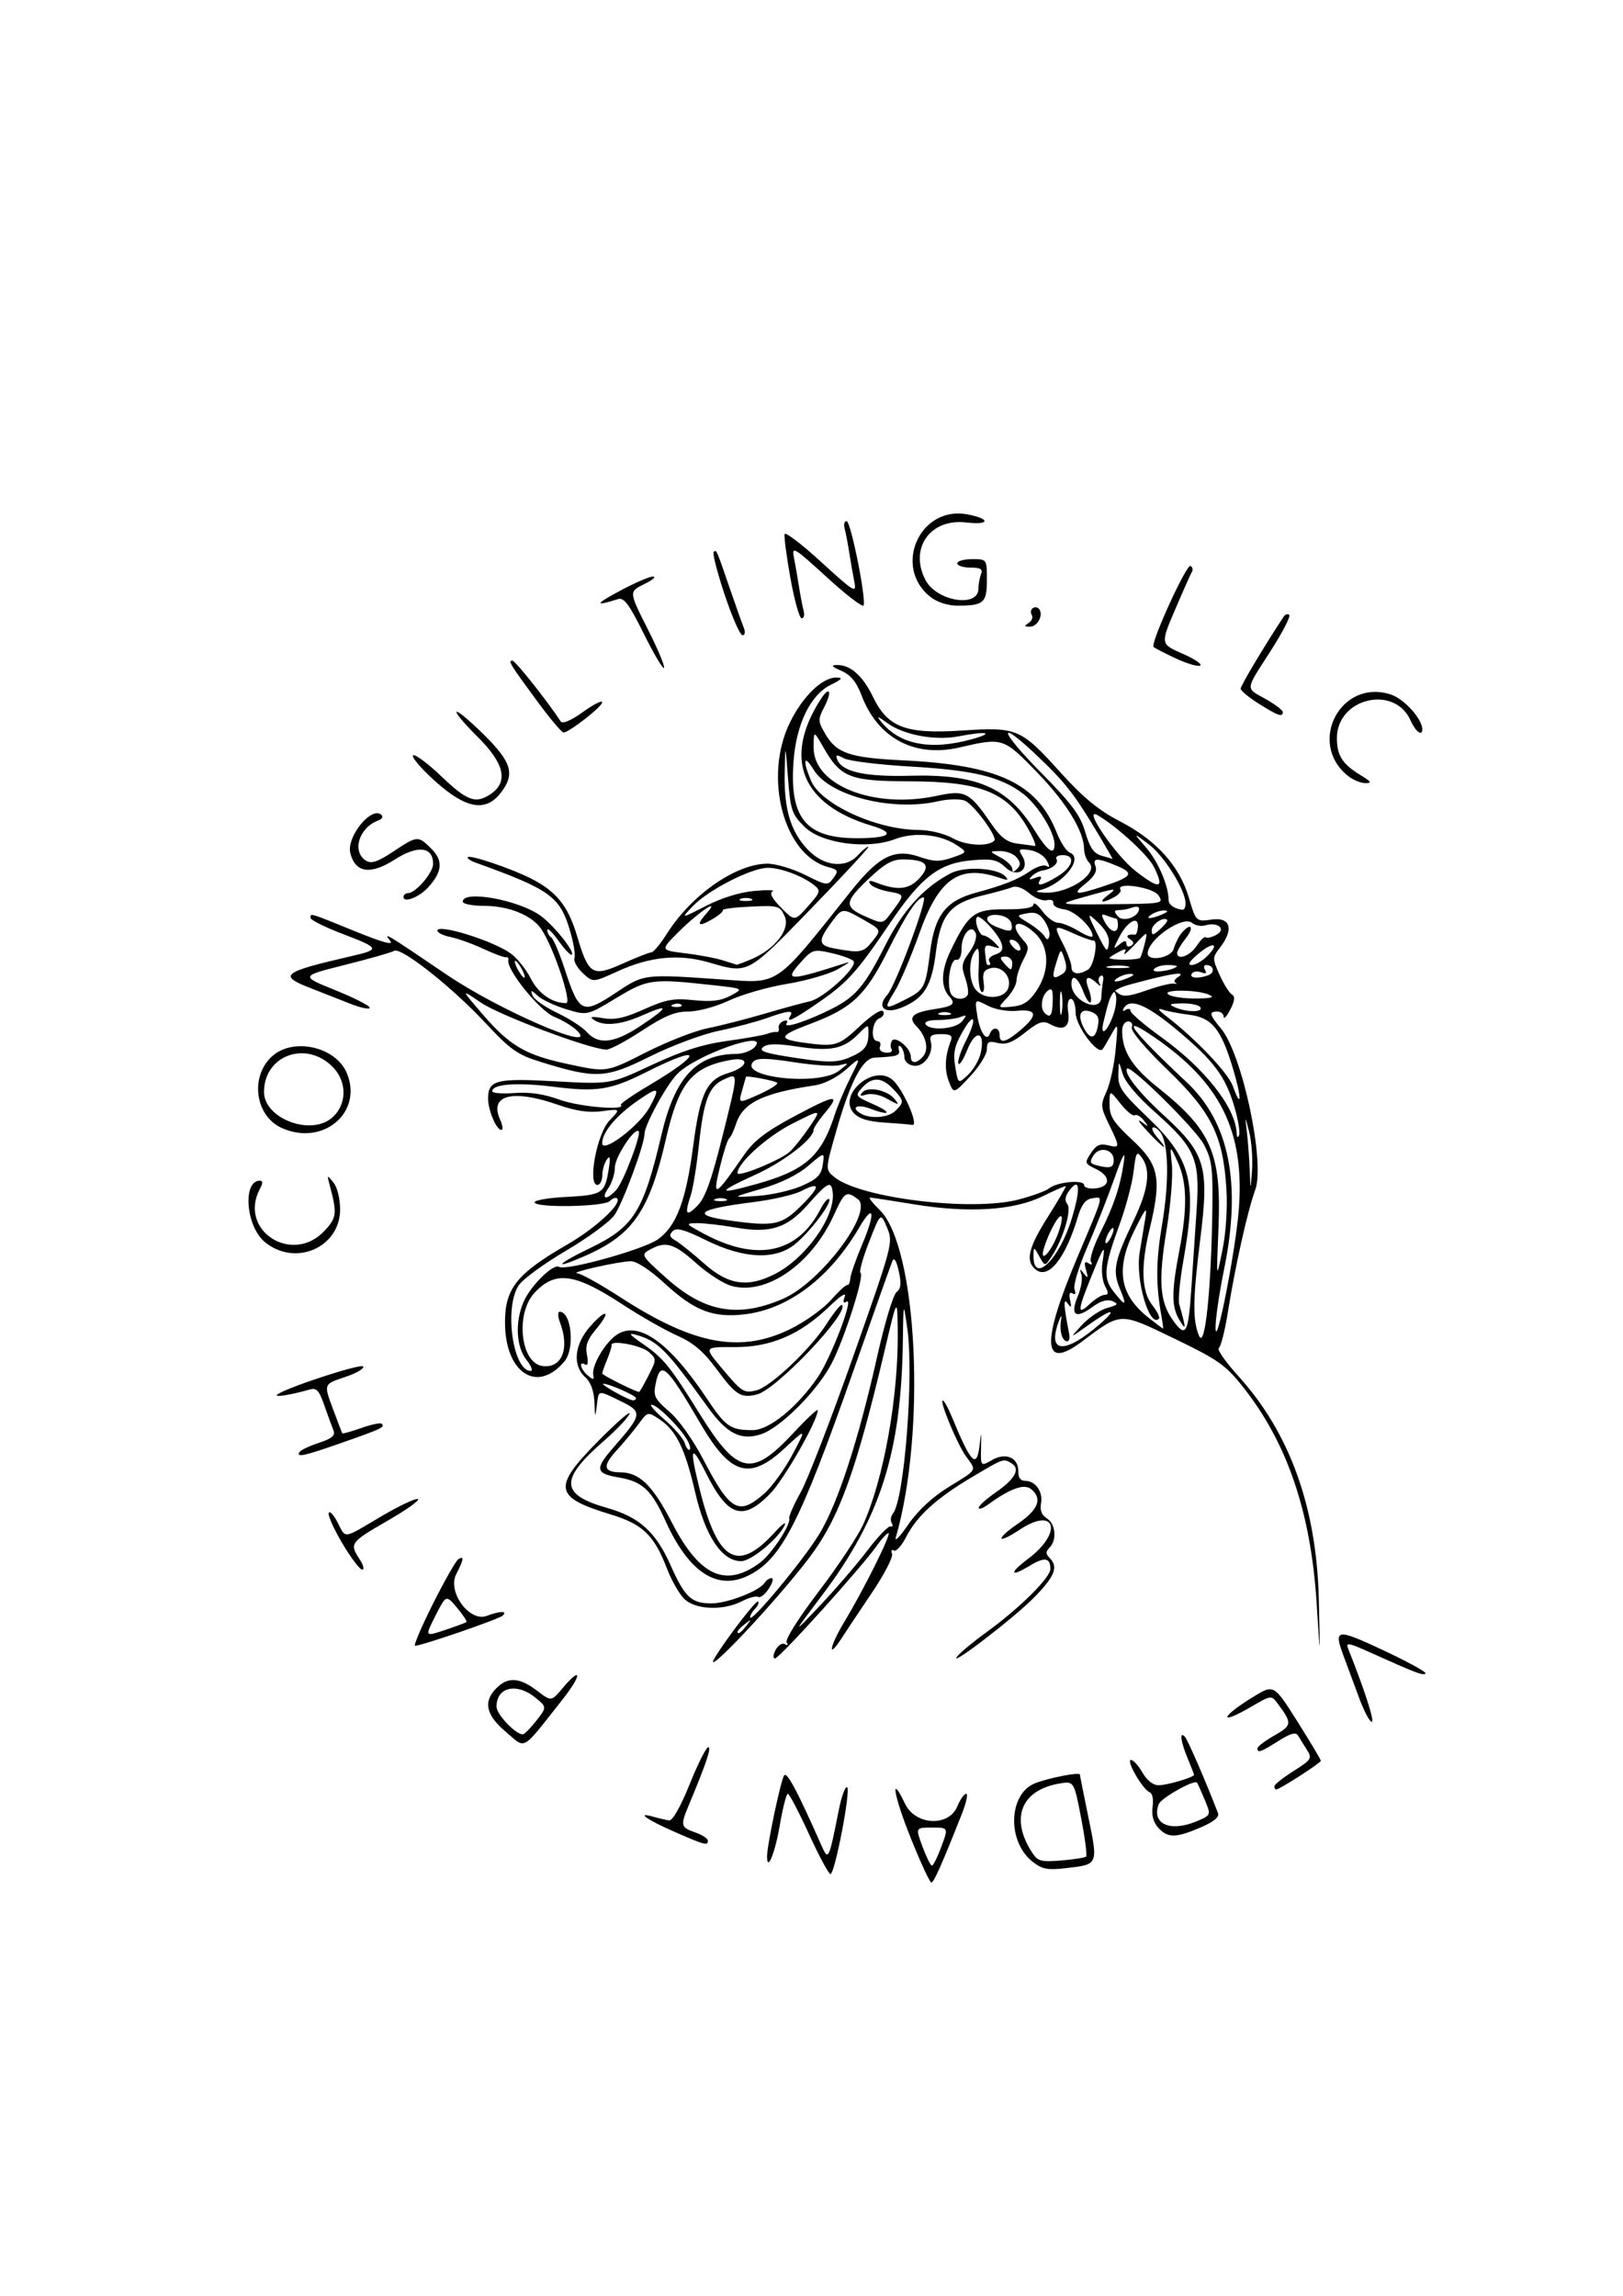 <?xml version="1.0" encoding="UTF-8" standalone="no"?>
<!-- Created with Inkscape (http://www.inkscape.org/) -->

<svg
   width="210mm"
   height="297mm"
   viewBox="0 0 210 297"
   version="1.1"
   id="svg5"
   xml:space="preserve"
   inkscape:version="1.2.2 (732a01da63, 2022-12-09)"
   sodipodi:docname="logo.svg"
   xmlns:inkscape="http://www.inkscape.org/namespaces/inkscape"
   xmlns:sodipodi="http://sodipodi.sourceforge.net/DTD/sodipodi-0.dtd"
   xmlns="http://www.w3.org/2000/svg"
   xmlns:svg="http://www.w3.org/2000/svg"><sodipodi:namedview
     id="namedview7"
     pagecolor="#ffffff"
     bordercolor="#000000"
     borderopacity="0.25"
     inkscape:showpageshadow="2"
     inkscape:pageopacity="0.0"
     inkscape:pagecheckerboard="0"
     inkscape:deskcolor="#d1d1d1"
     inkscape:document-units="mm"
     showgrid="false"
     inkscape:zoom="0.78127806"
     inkscape:cx="228.47179"
     inkscape:cy="561.89982"
     inkscape:window-width="1920"
     inkscape:window-height="1057"
     inkscape:window-x="-8"
     inkscape:window-y="-8"
     inkscape:window-maximized="1"
     inkscape:current-layer="layer1" /><defs
     id="defs2" /><g
     inkscape:label="Layer 1"
     inkscape:groupmode="layer"
     id="layer1"><path
       style="fill:#000000;stroke-width:0.547"
       d="m 117.839,237.771 c -2.211,-5.5 -2.724,-8.596 -0.734,-4.421 1.334,2.797 5.652,3.015 6.759,0.341 0.374,-0.903 0.892,-1.641 1.152,-1.641 0.26,0 0.009,1.169 -0.557,2.598 -2.638,6.657 -3.63,8.887 -3.954,8.888 -0.193,4.1e-4 -1.393,-2.594 -2.667,-5.765 z m 3.967,1.116 c 0.912,-2.461 0.912,-2.461 -1.223,-2.461 -2.135,0 -2.135,0 -1.223,2.461 0.502,1.354 1.052,2.461 1.223,2.461 0.171,0 0.722,-1.108 1.223,-2.461 z m -17.142,-1.641 c -1.311,-2.858 -2.538,-5.196 -2.727,-5.196 -0.189,0 -0.66,1.854 -1.048,4.12 -0.612,3.58 -1.637,6.07 -1.638,3.98 -0.001,-1.487 1.813,-10.035 2.227,-10.496 0.379,-0.422 1.699,2.067 4.752,8.96 0.966,2.181 0.982,2.149 2.317,-4.52 0.347,-1.734 0.824,-3.033 1.06,-2.887 0.514,0.318 -1.583,11.236 -2.159,11.236 -0.22,0 -1.473,-2.338 -2.784,-5.196 z m 28.923,3.581 c -3.302,-2.611 -3.109,-8.739 0.32,-10.125 1.687,-0.682 5.82,-1.491 5.82,-1.14 0,0.098 0.496,2.59 1.102,5.536 1.26,6.122 1.273,6.091 -2.751,6.558 -2.566,0.298 -3.217,0.178 -4.492,-0.83 z m 6.948,-0.652 c 0.144,-0.144 -0.151,-2.403 -0.655,-5.019 -0.917,-4.757 -0.917,-4.757 -2.86,-4.418 -4.907,0.857 -6.337,4.5 -3.492,8.895 0.75,1.158 1.147,1.268 3.791,1.049 1.625,-0.135 3.072,-0.363 3.216,-0.507 z m -53.174,-3.161 c -3.617,-1.577 -5.162,-2.653 -2.878,-2.003 0.752,0.214 1.695,0.435 2.095,0.491 0.44,0.062 1.488,-1.786 2.655,-4.684 1.06,-2.632 2.145,-4.786 2.41,-4.786 0.441,0 -0.251,2.06 -2.492,7.424 -1.136,2.719 -1.087,2.939 0.802,3.598 0.902,0.315 1.641,0.794 1.641,1.065 0,0.681 -0.344,0.592 -4.232,-1.105 z m 62.505,-0.568 c -0.636,-0.703 -0.887,-1.638 -0.73,-2.714 0.14,-0.955 -0.026,-1.744 -0.399,-1.887 -0.881,-0.338 -3.089,-4.172 -2.403,-4.172 0.305,0 0.973,0.737 1.486,1.637 0.569,1 1.379,1.639 2.081,1.641 1.092,0.004 4.594,-1.026 4.594,-1.351 0,-0.084 -0.369,-1.037 -0.82,-2.117 -0.913,-2.184 -1.093,-3.613 -0.352,-2.792 0.377,0.418 2.752,5.898 4.27,9.854 0.202,0.527 -0.522,1.126 -2.266,1.873 -3.206,1.374 -4.237,1.379 -5.462,0.026 z m 4.937,-0.821 c 1.913,-0.799 1.913,-0.799 1.059,-2.844 -0.47,-1.124 -0.914,-2.104 -0.987,-2.177 -0.393,-0.393 -4.643,2.003 -4.944,2.787 -0.978,2.549 1.451,3.662 4.871,2.233 z m 10.086,-4.534 c 5.4e-4,-0.226 1.118,-1.116 2.483,-1.978 2.313,-1.461 2.431,-1.647 1.737,-2.735 -0.409,-0.642 -0.923,-1.47 -1.141,-1.841 -0.294,-0.499 -0.954,-0.322 -2.548,0.684 -2.293,1.448 -2.722,1.597 -2.715,0.947 0.002,-0.226 0.99,-0.973 2.196,-1.662 2.306,-1.317 2.328,-1.563 0.376,-4.177 -0.768,-1.028 -0.844,-1.019 -3.283,0.41 -4.326,2.535 -4.208,1.468 0.132,-1.203 2.697,-1.659 2.697,-1.659 5.738,3.161 1.673,2.651 3.041,4.941 3.041,5.089 0,0.276 -5.351,3.715 -5.78,3.715 -0.13,0 -0.237,-0.185 -0.236,-0.41 z m -99.413,-7.025 c -2.616,-2.199 -2.99,-3.933 -1.231,-5.692 1.472,-1.472 2.984,-1.377 5.221,0.329 1.866,1.423 1.866,1.423 3.294,-0.274 2.558,-3.041 2.567,-1.785 0.009,1.448 -5.415,6.846 -4.653,6.408 -7.294,4.188 z m 3.906,-1.449 c 1.387,-1.773 1.387,-1.773 -0.097,-2.989 -2.428,-1.989 -5.04,-1.389 -5.04,1.158 0,0.977 2.41,3.532 3.379,3.584 0.204,0.01 0.995,-0.778 1.758,-1.753 z m 106.459,-3.013 c -0.637,-1.73 -1.543,-4.173 -2.013,-5.43 -1.301,-3.481 -0.904,-3.53 5.231,-0.652 3.131,1.469 5.558,2.807 5.392,2.973 -0.302,0.302 -1.236,-0.053 -7.187,-2.736 -2.791,-1.258 -3.161,-1.32 -2.822,-0.468 2.122,5.324 3.456,9.458 3.051,9.458 -0.272,0 -1.015,-1.415 -1.652,-3.145 z m -83.318,-5.219 c 1.615,-2.609 5.336,-7.431 5.561,-7.205 0.15,0.15 -0.018,0.564 -0.374,0.92 -0.356,0.356 -0.647,0.862 -0.647,1.124 0,0.891 6.828,-7.316 8.913,-10.713 2.4,-3.909 5.092,-12.155 7.534,-23.074 0.942,-4.212 2.06,-7.933 2.484,-8.27 0.587,-0.466 0.657,-1.119 0.294,-2.735 -0.306,-1.359 -0.6,-1.828 -0.819,-1.302 -0.187,0.451 -2.461,6.851 -5.051,14.221 -6.981,19.859 -9.36,24.466 -13.702,26.526 -3.997,1.897 -7.632,-0.541 -10.601,-7.108 -1.818,-4.022 -2.984,-5.11 -6.026,-5.63 -3.082,-0.526 -3.17,-1.084 -0.629,-3.986 3.648,-4.166 3.699,-4.507 0.874,-5.879 -3.052,-1.483 -2.852,-1.52 -3.114,0.59 -0.199,1.602 -0.229,1.556 -0.308,-0.462 -0.057,-1.462 -0.467,-2.584 -1.181,-3.23 -1.684,-1.524 -1.428,-4.23 0.62,-6.563 2.116,-2.41 2.82,-2.09 0.767,0.349 -1.133,1.346 -1.41,2.135 -1.17,3.332 0.193,0.963 0.106,1.44 -0.225,1.236 -0.885,-0.547 -0.609,0.633 0.33,1.413 0.727,0.604 0.843,0.592 0.709,-0.07 -0.239,-1.183 1.543,-4.216 3.06,-5.21 2.815,-1.845 6.777,0.978 11.672,8.316 2.412,3.616 3.024,4.034 5.899,4.034 2.126,0 5.736,-2.93 8.409,-6.825 1.701,-2.479 4.735,-10.41 3.748,-9.8 -0.446,0.276 -0.52,0.079 -0.242,-0.652 0.232,-0.611 -0.583,-0.094 -1.958,1.242 -3.785,3.677 -7.613,5.323 -12.315,5.296 -3.942,-0.023 -3.942,-0.023 -1.728,2.622 2.701,3.225 2.94,3.381 4.563,2.974 1.838,-0.461 6.978,-5.318 9.057,-8.558 0.97,-1.512 1.879,-2.634 2.02,-2.493 0.979,0.979 -8.485,10.948 -10.991,11.577 -2.081,0.522 -2.74,0.109 -5.259,-3.301 -1.686,-2.282 -2.987,-3.385 -5.101,-4.324 -1.561,-0.694 -4.758,-2.517 -7.104,-4.052 -6.14,-4.018 -8.631,-4.346 -11.314,-1.49 -2.515,2.677 -1.845,9.08 0.992,9.487 2.518,0.361 3.579,-2.234 2.294,-5.613 -0.293,-0.772 -0.317,-1.403 -0.053,-1.403 1.535,0 1.999,4.772 0.624,6.42 -3.531,4.231 -7.694,1.492 -7.694,-5.062 0,-4.362 1.549,-6.3 8.012,-10.026 3.699,-2.132 7.162,-5.329 6.496,-5.995 -0.168,-0.168 -0.596,-0.015 -0.952,0.342 -0.759,0.759 -9.727,0.907 -9.727,0.16 0,-0.268 1.838,-0.58 4.085,-0.693 4.647,-0.235 4.994,-0.454 5.486,-3.469 0.264,-1.616 0.206,-1.974 -0.223,-1.367 -0.319,0.451 -0.583,1.374 -0.588,2.051 -0.004,0.677 -0.29,1.231 -0.633,1.231 -1.303,0 -0.064,-6.63 1.555,-8.319 1.471,-1.535 1.471,-1.535 -0.96,-1.22 -1.717,0.223 -3.379,-0.017 -5.662,-0.816 -5.907,-2.069 -8.977,-1.288 -7.519,1.912 0.334,0.733 0.406,1.333 0.16,1.333 -0.638,0 -1.717,-2.553 -1.717,-4.061 0,-2.391 1.043,-2.658 8.719,-2.231 7.092,0.394 7.092,0.394 12.45,-2.11 3.888,-1.817 6.559,-2.671 9.734,-3.111 2.407,-0.334 4.745,-0.749 5.196,-0.924 0.451,-0.174 1.005,-0.278 1.231,-0.23 0.226,0.048 0.349,-0.19 0.273,-0.529 -0.075,-0.338 0.205,-0.74 0.623,-0.891 0.455,-0.165 0.611,-0.035 0.388,0.325 -0.444,0.719 2.865,-0.378 6.016,-1.993 2.956,-1.515 4.159,-2.964 6.784,-8.168 2.265,-4.492 4.964,-7.46 8.432,-9.276 1.802,-0.943 6.027,-0.716 7.068,0.381 0.498,0.525 0.34,0.569 -0.731,0.202 -5.204,-1.782 -7.855,0.063 -10.404,7.242 -1.06,2.984 -2.495,6.345 -3.19,7.469 -1.457,2.357 -1.339,2.43 1.543,0.959 2.308,-1.178 2.488,-1.533 3.05,-6.026 0.601,-4.81 2.03,-6.667 5.946,-7.724 3.597,-0.971 5.418,-1.697 7.018,-2.799 0.825,-0.568 1.773,-0.865 2.106,-0.659 0.439,0.271 0.444,0.073 0.019,-0.722 -0.323,-0.603 -1.305,-1.201 -2.182,-1.33 -1.399,-0.205 -1.523,-0.118 -1.005,0.712 1.108,1.774 -0.583,2.987 -2.133,1.53 -1.061,-0.997 -1.73,-1.143 -4.261,-0.933 -4.31,0.357 -6.602,2.107 -10.709,8.174 -4.314,6.374 -5.523,7.704 -9.422,10.371 -3.157,2.159 -4.061,2.574 -3.449,1.583 0.47,-0.761 -0.294,-0.685 -3.076,0.304 -1.316,0.468 -4.116,1.209 -6.222,1.646 -2.106,0.437 -6.107,1.932 -8.891,3.322 -5.687,2.838 -6.965,2.904 -14.041,0.718 -3.097,-0.956 -3.939,-1.549 -7.272,-5.118 -4.333,-4.64 -10.894,-9.811 -11.764,-9.273 -0.326,0.201 -3.19,1.018 -6.366,1.814 -5.773,1.448 -5.773,1.448 -1.283,3.259 2.47,0.996 4.491,2.025 4.491,2.288 0,0.263 -1.169,0.015 -2.598,-0.552 -1.429,-0.566 -3.706,-1.461 -5.059,-1.989 -4.24,-1.652 -3.711,-2.06 5.375,-4.158 3.671,-0.847 3.598,-1.013 -1.273,-2.873 -2.256,-0.861 -4.102,-1.78 -4.102,-2.041 0,-0.651 -0.253,-0.726 5.708,1.699 3.619,1.472 5.103,1.88 4.603,1.262 -0.996,-1.228 -0.57,-0.973 7.321,4.383 6.69,4.541 19.426,10.068 16.99,7.373 -0.541,-0.598 -1.919,-1.462 -3.063,-1.92 -1.937,-0.775 -6.295,-6.178 -5.964,-7.392 0.062,-0.226 -0.073,-0.372 -0.298,-0.325 -0.226,0.047 -1.557,-0.447 -2.959,-1.098 -1.402,-0.651 -3.309,-1.335 -4.239,-1.521 -0.93,-0.186 -1.69,-0.558 -1.69,-0.827 0,-0.93 7.121,1.275 9.448,2.924 0.834,0.591 2.013,2.049 2.62,3.239 1.014,1.987 2.767,3.214 4.595,3.214 0.786,0 -1.574,-7.072 -3.176,-9.517 -1.191,-1.817 -4.207,-3.063 -7.416,-3.063 -1.534,0 -2.789,-0.246 -2.789,-0.547 0,-1.514 7.071,-0.266 9.983,1.763 1.682,1.171 4.534,4.688 4.13,5.092 -0.143,0.143 -0.916,-0.66 -1.717,-1.786 -0.801,-1.126 -1.456,-1.757 -1.456,-1.402 0,0.355 0.227,0.785 0.504,0.957 0.277,0.171 1.049,1.97 1.714,3.998 1.943,5.922 2.284,6.071 6.902,3.004 3.402,-2.259 3.433,-2.263 13.579,-1.552 7.404,0.519 6.683,1.016 16.588,-11.427 3.625,-4.554 5.634,-5.557 8.884,-4.438 1.85,0.637 2.606,0.654 4.232,0.091 1.98,-0.685 1.98,-0.685 0.517,-1.644 -2.095,-1.373 -5.454,-1.69 -7.908,-0.748 -3.615,1.389 -9.574,0.572 -11.757,-1.611 -1.617,-1.617 -1.791,-2.136 -2.109,-6.285 -0.346,-4.523 -0.346,-4.523 -0.431,-0.757 -0.107,4.743 0.754,7.646 2.961,9.986 2.075,2.2 4.915,2.523 6.526,0.743 0.545,-0.602 1.151,-1.094 1.349,-1.094 0.197,0 -3.105,3.569 -7.338,7.931 -8.416,8.672 -8.163,8.538 -13.303,7.044 -3.886,-1.13 -7.622,-0.766 -11.809,1.149 -3.198,1.463 -3.198,1.463 -4.524,0.216 -0.73,-0.686 -1.207,-1.558 -1.061,-1.938 0.146,-0.381 -0.116,-1.977 -0.582,-3.547 -1.311,-4.415 -2.553,-5.311 -12.17,-8.775 -0.719,-0.259 -1.19,-0.587 -1.047,-0.73 0.318,-0.318 5.594,1.465 8.144,2.754 3.31,1.672 4.831,3.561 5.984,7.43 1.51,5.071 1.982,5.355 5.94,3.579 1.764,-0.792 3.423,-1.44 3.686,-1.44 0.263,-5.4e-4 1.162,-1.083 1.998,-2.405 3.184,-5.04 8.924,-9.043 13.005,-9.068 1.069,-0.006 3.258,0.643 4.865,1.444 2.84,1.415 2.943,1.427 3.681,0.418 0.687,-0.939 0.62,-1.075 -0.698,-1.428 -5.728,-1.532 -8.391,-11.621 -4.932,-18.689 1.65,-3.372 4.17,-5.824 5.985,-5.823 0.944,6.4e-4 0.795,0.198 -0.726,0.957 -2.618,1.308 -4.447,5.1 -4.793,9.941 -0.522,7.292 1.62,9.881 8.179,9.884 4.339,0.002 5.131,-0.662 1.929,-1.619 -9.081,-2.713 -11.5,-8.705 -6.596,-16.34 1.172,-1.825 1.532,-1.068 0.469,0.987 -0.836,1.616 -0.828,1.834 0.124,3.469 1.471,2.527 3.147,3.097 10.082,3.432 12.289,0.594 17.345,2.972 19.87,9.346 0.497,1.255 1.254,2.417 1.682,2.581 1.863,0.715 -0.856,4.13 -3.871,4.863 -0.703,0.171 -0.449,0.288 0.711,0.329 3.123,0.11 7.004,-2.56 5.665,-3.898 -0.348,-0.348 -0.639,-1.138 -0.645,-1.754 -0.025,-2.311 -2.296,-6.011 -6.096,-9.93 -4.34,-4.476 -4.428,-4.504 -10.048,-3.2 -5.76,1.336 -10.528,-1.191 -12.629,-6.692 -0.687,-1.8 -1.42,-2.699 -2.63,-3.226 -1.282,-0.558 -1.416,-0.735 -0.568,-0.752 1.724,-0.033 3.327,1.381 4.641,4.094 1.93,3.987 4.219,4.857 11.528,4.383 7.185,-0.466 7.582,-0.295 12.859,5.54 2.865,3.168 4.85,4.792 7.577,6.202 4.7,2.43 7.709,5.761 8.922,9.878 0.917,3.11 0.917,3.11 2.985,2.832 2.429,-0.326 2.873,1.249 1.029,3.648 -0.978,1.272 -0.979,1.4 -0.044,3.488 0.534,1.192 1.25,2.34 1.591,2.551 0.448,0.277 0.389,0.827 -0.214,1.982 -0.458,0.879 -0.835,1.291 -0.837,0.915 -0.002,-0.376 -0.373,-0.684 -0.824,-0.684 -1.121,0 -1.035,0.407 0.457,2.181 2.76,3.28 5.75,17.311 4.45,20.878 -1.009,2.768 -2.596,9.861 -3.563,15.929 -0.373,2.34 -0.895,4.388 -1.159,4.551 -0.264,0.163 0.897,1.818 2.581,3.676 6.612,7.3 10.083,16.952 10.362,28.814 0.186,7.931 0.186,7.931 -0.278,0.547 -0.743,-11.813 -3.807,-20.803 -9.557,-28.045 -2.228,-2.806 -3.214,-3.499 -8.853,-6.22 -7.145,-3.448 -6.832,-3.458 -11.968,0.387 -5.104,3.821 -5.299,0.253 -0.594,-10.879 3.554,-8.409 3.422,-7.88 1.907,-7.654 -0.834,0.124 -1.361,0.807 -1.824,2.363 -1.618,5.438 -3.837,8.201 -5.487,6.831 -1.334,-1.107 -0.936,-2.79 1.615,-6.824 1.329,-2.102 2.364,-3.875 2.299,-3.94 -0.065,-0.065 -1.382,0.508 -2.928,1.272 -3.761,1.861 -9.6,2.236 -16.699,1.072 -2.93,-0.48 -5.5,-0.873 -5.71,-0.873 -0.211,0 0.359,0.726 1.267,1.613 4.869,4.76 6.041,28.658 2.078,42.356 -0.184,0.636 0.542,-0.117 1.614,-1.674 1.259,-1.828 3.115,-3.55 5.244,-4.864 3.783,-2.335 3.612,-2.031 2.227,-3.952 -1.146,-1.59 -3.485,-7.225 -2.998,-7.225 0.161,0 0.674,0.923 1.138,2.051 2.55,6.192 3.271,6.897 3.637,3.555 0.186,-1.705 0.215,-1.63 0.168,0.444 -0.056,2.495 -0.056,2.495 1.438,1.641 1.801,-1.03 3.454,-0.277 3.386,1.542 -0.028,0.745 0.29,1.159 0.89,1.159 1.339,0 2.331,1.422 2.043,2.93 -0.164,0.858 0.091,1.507 0.756,1.922 1.138,0.711 1.33,2.807 0.347,3.79 -0.51,0.51 -0.51,0.802 0,1.313 1.171,1.171 0.705,2.375 -1.985,5.123 -2.605,2.661 -11.422,9.408 -9.902,7.577 0.43,-0.519 2.136,-1.923 3.791,-3.122 4.208,-3.047 8.205,-7.008 8.205,-8.131 0,-1.479 -0.748,-1.591 -2.698,-0.405 -2.536,1.542 -2.659,0.946 -0.188,-0.91 4.562,-3.426 3.581,-6.856 -1.078,-3.772 -3.043,2.014 -3.204,1.264 -0.176,-0.819 2.603,-1.791 3.129,-3.199 1.653,-4.424 -0.892,-0.74 -2.715,-0.088 -5.58,1.995 -0.677,0.492 -1.221,0.68 -1.21,0.418 0.011,-0.262 1.005,-1.158 2.209,-1.991 2.478,-1.714 3.209,-3.02 2.089,-3.729 -1.092,-0.692 -1.012,-0.719 -5.174,1.757 -4.619,2.748 -7.102,5.007 -8.512,7.744 -0.587,1.139 -1.301,1.926 -1.587,1.749 -0.286,-0.177 -0.391,0.015 -0.233,0.427 0.158,0.412 -1.014,2.677 -2.604,5.035 -1.59,2.358 -3.352,4.999 -3.914,5.87 -1.887,2.921 -1.58,1.087 0.356,-2.128 2.48,-4.118 5.995,-11.158 5.713,-11.44 -0.121,-0.121 -0.815,0.617 -1.543,1.641 -2.083,2.928 -12.591,14.553 -13.154,14.553 -0.283,0 -0.245,-0.49 0.086,-1.109 0.327,-0.61 0.865,-0.941 1.198,-0.736 0.36,0.222 0.45,0.123 0.222,-0.245 -0.215,-0.348 1.581,-3.193 4.111,-6.511 2.471,-3.241 5.066,-7.146 5.767,-8.677 2.676,-5.845 4.607,-16.627 4.497,-25.112 -0.057,-4.376 -0.057,-4.376 -1.672,2.461 -3.715,15.721 -5.891,21.727 -9.714,26.815 -4.258,5.667 -14.317,16.315 -12.238,12.954 z m 4.063,-4.079 c 0.68,-0.868 0.661,-0.887 -0.207,-0.207 -0.911,0.715 -1.201,1.164 -0.751,1.164 0.114,0 0.544,-0.431 0.957,-0.957 z m 15.632,-9.709 c 1.371,-1.805 2.724,-3.214 3.008,-3.132 0.284,0.083 0.353,-0.113 0.154,-0.434 -0.199,-0.321 -0.124,-0.881 0.166,-1.244 1.473,-1.845 2.715,-17.859 1.854,-23.906 -0.506,-3.555 -0.506,-3.555 -0.579,1.641 -0.2,14.348 -2.906,22.861 -10.435,32.83 -3.916,5.185 -3.916,5.185 -0.288,1.356 1.995,-2.106 4.749,-5.306 6.12,-7.111 z m -13.866,1.55 c 1.478,-1.104 3.988,-4.901 3.769,-5.703 -0.076,-0.279 0.587,-1.797 1.473,-3.373 0.886,-1.577 3.949,-9.494 6.806,-17.594 5.139,-14.57 5.186,-14.749 4.369,-16.683 -0.826,-1.955 -0.826,-1.955 -2.319,1.874 -0.821,2.106 -1.32,3.903 -1.109,3.993 0.581,0.249 -2.15,8.761 -3.801,11.846 -1.89,3.531 -6.583,8.214 -9.048,9.027 -2.624,0.866 -4.413,-0.036 -6.892,-3.473 -5.416,-7.511 -6.488,-8.592 -9.305,-9.379 -1.051,-0.294 -0.874,-0.042 0.763,1.086 2.801,1.93 3.556,2.857 7.535,9.238 4.86,7.795 6.691,8.154 12.071,2.369 1.727,-1.857 3.142,-3.18 3.145,-2.94 0.018,1.296 -4.357,8.96 -6.171,10.81 -3.537,3.609 -5.448,2.99 -8.293,-2.686 -1.962,-3.915 -2.174,-3.36 -0.81,2.121 2.331,9.367 4.908,10.837 9.715,5.544 1.001,-1.103 1.565,-1.485 1.252,-0.849 -0.862,1.75 -4.331,4.588 -5.608,4.588 -2.474,0 -4.628,-3.214 -5.93,-8.848 -1.333,-5.769 -2.478,-8.095 -4.702,-9.552 -1.44,-0.944 -1.475,-0.936 -2.602,0.612 -0.628,0.862 -1.942,2.441 -2.919,3.507 -1.812,1.978 -1.663,2.768 0.528,2.786 2.479,0.021 4.177,1.681 6.683,6.533 3.583,6.936 6.959,8.46 11.399,5.144 z m 0.52,-8.915 c 1.016,-0.892 2.665,-3.169 3.665,-5.059 1.818,-3.438 1.818,-3.438 -0.984,-0.84 -4.574,4.242 -7.009,3.531 -10.936,-3.193 -4.42,-7.569 -5.164,-8.221 -5.793,-5.078 -0.306,1.531 -0.098,1.947 1.774,3.549 1.236,1.058 3.069,3.638 4.394,6.184 3.489,6.706 4.589,7.326 7.88,4.436 z m -10.142,-7.25 c -1.174,-1.778 -3.747,-4.256 -4.42,-4.256 -0.314,0 0.444,0.868 1.683,1.93 1.24,1.061 2.414,2.434 2.61,3.05 0.196,0.616 0.489,0.986 0.653,0.822 0.164,-0.164 -0.073,-0.859 -0.526,-1.545 z m -6.435,-5.104 c 0,-0.334 -3.546,-1.9 -4.221,-1.864 -0.5,0.027 3.203,2.108 3.811,2.142 0.226,0.012 0.41,-0.113 0.41,-0.278 z m 1.608,-2.916 c 1.058,-2.074 1.059,-2.145 0.059,-3.05 -0.964,-0.873 -4.969,-1.62 -4.834,-0.902 0.034,0.183 -0.224,1.025 -0.573,1.872 -0.349,0.847 -0.635,1.659 -0.635,1.804 0,0.209 4.259,2.338 4.775,2.387 0.069,0.006 0.613,-0.943 1.209,-2.111 z M 68.113,175.912 c -1.33,-1.691 -1.492,-4.867 -0.381,-7.465 0.898,-2.098 3.86,-5.024 4.615,-4.558 0.883,0.546 10.939,-2.251 12.764,-3.55 2.412,-1.718 3.644,-4.967 4.577,-12.073 0.899,-6.844 1.742,-8.603 4.531,-9.446 2.65,-0.801 2.854,-2.167 0.253,-1.688 -4.974,0.917 -6.636,2.956 -8.299,10.178 -2.145,9.317 -4.267,12.414 -10.343,15.102 -4.381,1.937 -3.983,1.222 0.532,-0.957 5.656,-2.73 6.886,-4.685 9.234,-14.687 1.733,-7.382 4.51,-10.39 9.623,-10.426 0.941,-0.006 2.048,-0.42 2.461,-0.918 1.927,-2.327 -7.73,1.067 -10.085,3.544 -1.44,1.515 -4.206,6.603 -4.206,7.738 0,1.364 -2.84,9.021 -3.897,10.505 -0.611,0.858 -3.436,2.928 -6.278,4.6 -2.842,1.673 -5.592,3.69 -6.111,4.484 -1.893,2.893 -0.733,11.058 1.57,11.058 0.316,0 0.064,-0.649 -0.56,-1.441 z m 74.231,-4.651 c 2.406,-2.096 1.474,-1.99 -1.552,0.176 -2.432,1.741 -2.432,1.741 -0.812,-0.015 0.891,-0.966 2.368,-1.964 3.282,-2.218 1.404,-0.391 1.507,-0.527 0.665,-0.88 -0.668,-0.279 -1.529,-0.024 -2.61,0.776 -2.14,1.582 -2.885,1.042 -1.881,-1.361 0.436,-1.044 0.657,-2.323 0.49,-2.842 -0.26,-0.811 -0.214,-0.829 0.332,-0.123 0.516,0.667 0.566,0.578 0.266,-0.479 -0.274,-0.967 -0.191,-1.19 0.322,-0.873 0.44,0.272 0.553,0.205 0.313,-0.183 -0.207,-0.335 0.336,-2.035 1.208,-3.777 1.787,-3.572 2.593,-5.996 3.052,-9.184 0.224,-1.559 -0.13,-0.93 -1.233,2.188 -0.852,2.407 -2.437,6.42 -3.522,8.918 -1.085,2.498 -1.822,4.939 -1.636,5.423 0.211,0.551 0.117,0.744 -0.251,0.516 -0.379,-0.234 -0.493,0.075 -0.319,0.867 0.218,0.994 0.156,1.074 -0.324,0.411 -0.57,-0.788 -0.514,0.276 0.209,3.966 0.103,0.526 -0.008,0.957 -0.25,0.957 -0.663,0 -1.054,-1.381 -0.798,-2.819 0.126,-0.706 -0.046,-0.497 -0.381,0.463 -1.378,3.949 0.956,3.989 5.43,0.092 z m 14.524,-14.966 c 0.071,-5.242 -0.073,-6.307 -1.119,-8.268 -1.065,-1.997 -9.432,-10.264 -9.907,-9.789 -0.509,0.509 1.487,3.068 4.634,5.945 5.517,5.042 6.004,6.665 4.83,16.076 -0.975,7.818 -1.01,10.534 -0.161,12.547 0.77,1.826 1.58,-5.933 1.723,-16.51 z m -54.456,15.563 c 1.834,-0.917 4.138,-2.578 5.118,-3.692 0.981,-1.114 1.928,-1.982 2.105,-1.928 0.177,0.054 0.347,-0.315 0.379,-0.82 0.032,-0.505 0.716,-2.471 1.519,-4.369 1.796,-4.24 1.57,-5.54 -0.383,-2.207 -3.796,6.477 -9.146,10.521 -14.798,11.186 -4.079,0.479 -6.483,-0.443 -10.303,-3.955 -1.953,-1.795 -3.679,-2.93 -4.433,-2.916 -1.609,0.031 -8.069,1.488 -6.923,1.561 0.482,0.031 3.014,1.441 5.627,3.134 9.532,6.174 15.565,7.269 22.092,4.007 z m 57.892,-15.563 c 0.714,-9.951 -2.377,-16.216 -10.889,-22.073 -4.766,-3.279 -3.186,-1.065 4.129,5.783 5.521,5.169 7.109,13.086 4.848,24.16 -0.638,3.125 -1.14,6.571 -1.114,7.658 0.069,2.923 2.655,-10.346 3.027,-15.528 z m -6.157,10.407 c 0.192,-2.866 0.503,-7.507 0.692,-10.314 0.433,-6.444 -0.189,-7.899 -5.326,-12.453 -2.365,-2.096 -3.952,-3.98 -4.265,-5.061 -0.499,-1.723 -0.499,-1.723 -0.548,0.141 -0.043,1.62 0.449,2.339 3.767,5.509 5.699,5.445 6.443,8.417 4.647,18.572 -0.449,2.537 -0.69,5.06 -0.537,5.606 0.913,3.255 0.919,3.535 0.047,2.088 -1.052,-1.745 -1.06,-3.615 -0.042,-8.936 1.077,-5.629 1.016,-8.899 -0.215,-11.575 -1.007,-2.188 -1.007,-2.188 -0.737,0.396 0.149,1.421 -0.159,5.201 -0.684,8.4 -1.086,6.618 -0.901,9.305 0.801,11.696 1.685,2.367 2.005,1.824 2.4,-4.069 z m -3.848,3.678 c -0.766,-4.249 -0.748,-7.156 0.074,-12.052 0.949,-5.649 0.828,-10.575 -0.293,-11.925 -0.365,-0.44 -0.791,-0.672 -0.947,-0.516 -0.156,0.156 0.164,0.777 0.71,1.381 0.546,0.604 0.88,1.097 0.742,1.097 -0.138,0 -1.099,-0.912 -2.136,-2.027 -1.037,-1.115 -1.393,-1.669 -0.791,-1.231 1.009,0.735 1.036,0.723 0.348,-0.154 -0.41,-0.523 -0.944,-0.828 -1.187,-0.678 -0.243,0.15 -1.074,-0.53 -1.846,-1.51 -1.405,-1.783 -1.405,-1.783 -1.411,0.088 -0.004,1.567 0.482,2.325 3.002,4.67 3.43,3.192 3.762,4.946 2.177,11.509 -1.158,4.797 -1.044,8.033 0.347,9.801 0.636,0.808 1.025,1.601 0.864,1.762 -1.232,1.232 -3.066,-5.062 -2.493,-8.554 0.222,-1.354 0.546,-3.323 0.721,-4.376 0.275,-1.662 0.099,-1.482 -1.331,1.367 -2.549,5.076 -2.031,8.448 1.756,11.432 0.984,0.775 1.828,1.412 1.877,1.416 0.049,0.004 -0.034,-0.671 -0.183,-1.498 z m -48.987,-2.359 c 4.89,-2.109 11.812,-11.342 9.675,-12.905 -1.511,-1.105 -1.701,-0.974 -3.129,2.146 -2.89,6.313 -8.724,10.333 -13.201,9.097 -1.034,-0.286 -3.106,-1.621 -4.603,-2.967 -2.837,-2.551 -3.926,-2.867 -5.969,-1.731 -1.19,0.661 -1.14,0.749 2.126,3.673 4.948,4.431 9.276,5.201 15.103,2.687 z m 41.615,-0.513 c 0.512,0 0.522,-0.272 0.042,-1.169 -0.344,-0.643 -0.486,-2.027 -0.316,-3.076 0.402,-2.474 0.21,-2.218 -1.503,2.015 -1.75,4.323 -1.778,4.944 -0.156,3.42 0.696,-0.654 1.566,-1.189 1.934,-1.189 z m 1.959,-0.825 c -0.957,-2.29 -0.695,-3.58 1.769,-8.732 1.945,-4.067 2.278,-6.57 1.089,-8.195 -0.659,-0.902 -0.769,-0.718 -1.065,1.78 -0.181,1.532 -0.987,4.583 -1.789,6.78 -2.076,5.685 -2.195,7.004 -0.792,8.788 1.565,1.989 1.753,1.889 0.788,-0.421 z m -44.619,-1.87 c 3.954,-2.017 7.75,-7.306 7.486,-10.432 -0.145,-1.719 -0.613,-1.512 -3.183,1.408 -2.723,3.093 -4.9,3.796 -9.358,3.02 -1.89,-0.329 -4.154,-0.587 -5.032,-0.574 -1.536,0.024 -1.503,0.075 0.865,1.35 6.849,3.689 12.145,2.585 15.11,-3.148 0.458,-0.886 0.964,-1.479 1.125,-1.319 0.424,0.424 -2.451,4.232 -4.4,5.826 -2.548,2.084 -6.624,1.914 -11.467,-0.477 -2.872,-1.418 -3.883,-1.694 -4.376,-1.197 -0.491,0.496 -0.409,0.778 0.35,1.206 0.545,0.307 2.214,1.646 3.71,2.974 3.148,2.796 5.634,3.165 9.169,1.361 z m 58.419,-10.979 c -0.435,-6.936 -1.904,-9.916 -7.607,-15.426 -2.991,-2.89 -4.813,-5.057 -4.637,-5.515 0.162,-0.421 -0.05,-0.755 -0.479,-0.755 -0.425,0 -0.768,0.533 -0.768,1.195 0,2.662 1.276,4.69 4.627,7.357 6.946,5.527 8.243,8.556 7.834,18.287 -0.279,6.618 -0.279,6.618 0.504,2.79 0.468,-2.291 0.68,-5.476 0.526,-7.931 z m -20.002,3.781 c 1.185,-3.901 1.028,-5.45 -0.361,-3.551 -0.517,0.707 -0.591,1.26 -0.226,1.7 0.598,0.721 -0.524,4.486 -2.018,6.765 -0.87,1.328 -0.87,1.328 -1.601,0.008 -0.71,-1.282 -0.731,-1.285 -0.75,-0.134 -0.063,3.827 3.336,0.543 4.955,-4.788 z m -1.945,2.374 c 0.454,-1.086 0.736,-2.238 0.627,-2.561 -0.211,-0.623 -1.609,1.828 -2.278,3.995 -0.625,2.023 0.681,0.889 1.651,-1.434 z m 7.346,-0.959 c 0,-0.301 -0.239,-0.178 -0.53,0.273 -0.292,0.451 -0.53,1.067 -0.53,1.367 0,0.301 0.239,0.178 0.53,-0.273 0.292,-0.451 0.53,-1.067 0.53,-1.367 z m -40.335,-3.133 c 2.438,-2.438 2.413,-3.102 -0.068,-1.819 -0.927,0.479 -3.719,1.125 -6.204,1.435 -7.291,0.909 -8.219,1.686 -2.878,2.41 5.653,0.766 6.559,0.565 9.149,-2.026 z m -10.278,-8.877 c 2.106,-8.438 2.102,-8.25 0.166,-7.368 -1.903,0.867 -2.587,2.666 -3.201,8.416 -0.29,2.72 -0.764,5.659 -1.054,6.531 -0.833,2.512 -0.626,2.865 0.829,1.41 1.026,-1.026 1.816,-3.206 3.26,-8.989 z m 38.313,8.16 c 1.776,-0.463 3.556,-1.112 3.955,-1.444 1.011,-0.839 4.532,-1.17 4.532,-0.426 0,0.328 0.677,0.518 1.504,0.423 1.951,-0.224 1.954,-1.584 0.006,-2.518 -1.442,-0.691 -1.466,-0.769 -0.624,-2.054 0.666,-1.017 1.187,-1.257 2.183,-1.007 1.595,0.4 1.6,0.295 0.147,-2.697 -1.086,-2.236 -1.106,-2.509 -0.313,-4.254 0.466,-1.025 0.996,-3.464 1.177,-5.42 0.328,-3.539 0.325,-3.548 -0.58,-1.914 -0.5,0.902 -1.002,1.746 -1.116,1.875 -0.663,0.747 -3.478,-3.067 -3.478,-4.712 0,-0.997 -0.274,-1.812 -0.609,-1.812 -0.37,0 -0.511,0.665 -0.361,1.692 0.286,1.95 -0.549,2.534 -2.289,1.602 -0.981,-0.525 -1.481,-0.362 -3.29,1.071 -1.629,1.29 -2.465,1.607 -3.535,1.338 -1.178,-0.296 -1.401,-0.165 -1.401,0.823 0,0.646 -0.967,2.211 -2.149,3.478 -2.149,2.303 -2.149,2.303 -2.775,0.663 -0.59,-1.547 -0.505,-3.268 0.26,-5.242 0.259,-0.668 -0.028,-0.866 -1.254,-0.866 -1.238,0 -1.535,0.209 -1.342,0.947 0.402,1.539 -0.862,3.335 -2.212,3.143 -0.682,-0.097 -1.197,-0.564 -1.201,-1.089 -0.004,-0.505 -0.209,-1.121 -0.456,-1.367 -0.247,-0.247 -0.367,-0.08 -0.267,0.372 0.175,0.787 -0.108,0.88 -3.136,1.036 -1.546,0.08 -3.108,3.046 -4.91,9.323 -1.482,5.163 -1.482,5.163 -0.268,6.146 3.353,2.715 17.758,4.466 23.801,2.892 z m -17.295,-9.954 c -2.161,-0.137 -3.366,-0.508 -4.029,-1.241 -2.113,-2.335 2.538,-6.354 4.994,-4.316 1.379,1.145 3.543,6.082 2.566,5.856 -0.246,-0.057 -1.835,-0.191 -3.53,-0.299 z m 1.403,-1.551 c 1.11,-1.11 1.089,-1.287 -0.33,-2.797 -1.458,-1.552 -2.707,-1.608 -3.998,-0.182 -0.958,1.059 -0.925,1.109 1.419,2.149 2.5,1.109 2.207,1.562 -0.375,0.58 -1.643,-0.625 -2.57,-0.212 -1.311,0.584 1.249,0.79 3.644,0.616 4.594,-0.334 z m -1.328,-1.643 c -0.752,-0.415 -1.86,-0.61 -2.461,-0.432 -0.821,0.242 -0.943,0.164 -0.489,-0.316 0.722,-0.763 3.176,-0.257 4.089,0.843 0.751,0.905 0.66,0.897 -1.138,-0.095 z m -20.648,13.08 c -0.376,-0.152 -0.991,-0.152 -1.367,0 -0.376,0.152 -0.068,0.276 0.684,0.276 0.752,0 1.06,-0.124 0.684,-0.276 z m -14.174,-1.18 c 0.911,-1.006 3.275,-7.214 2.894,-7.596 -0.522,-0.522 -3.078,3.367 -3.078,4.682 0,0.812 -0.383,2.024 -0.851,2.693 -1.023,1.46 -0.237,1.627 1.036,0.22 z m 24.01,-0.525 c 2.004,-0.886 2.51,-1.401 2.708,-2.75 0.244,-1.659 0.244,-1.659 -1.887,0.165 -1.355,1.16 -3.559,2.24 -6.052,2.967 -3.921,1.143 -3.921,1.143 -0.577,0.925 1.839,-0.12 4.453,-0.709 5.809,-1.308 z m -7.481,-3.995 c 1.278,-1.847 2.815,-3.027 6.524,-5.009 5.357,-2.862 6.039,-2.931 3.906,-0.397 -0.79,0.938 -1.435,1.914 -1.435,2.169 0,1.15 -3.84,4.111 -7.487,5.773 -5.053,2.303 -5.063,2.657 -0.034,1.263 6.437,-1.784 8.51,-3.602 10.258,-8.995 0.382,-1.179 1.307,-3.365 2.056,-4.858 1.361,-2.715 1.361,-2.715 -0.61,-0.984 -1.157,1.015 -2.823,1.857 -4.034,2.037 -6.731,1.001 -9.285,2.249 -10.178,4.977 -0.29,0.884 -0.693,1.731 -0.895,1.881 -0.203,0.15 -0.751,1.863 -1.219,3.807 -0.959,3.983 -0.641,3.815 3.15,-1.664 z m 65.363,-2.963 c -0.56,-2.188 -0.56,-2.188 -0.301,0 0.142,1.203 0.307,3.419 0.366,4.923 0.107,2.735 0.107,2.735 0.301,0 0.107,-1.504 -0.058,-3.719 -0.366,-4.923 z m -59.466,2.564 c 0.553,-0.498 1.712,-1.953 2.577,-3.235 1.572,-2.33 1.572,-2.33 -2.177,-0.442 -3.282,1.653 -7.148,5.128 -7.148,6.426 0,0.592 5.548,-1.668 6.748,-2.749 z m 41.933,1.055 c 0,-1.407 -1.858,-1.812 -2.631,-0.574 -0.495,0.793 -0.432,1.032 0.325,1.23 1.853,0.487 2.306,0.358 2.306,-0.657 z m -60.053,-6.825 c 1.415,-2.599 1.197,-2.739 -1.44,-0.925 -2.848,1.959 -4.691,4.147 -4.691,5.568 0,1.408 4.827,-2.248 6.131,-4.644 z m 75.698,0.038 c -1.167,-4.014 -2.665,-6.032 -7.441,-10.02 -3.961,-3.308 -6.072,-4.185 -6.889,-2.862 -0.242,0.391 -0.15,0.483 0.241,0.241 0.347,-0.215 0.631,-0.149 0.631,0.145 0,0.294 1.784,1.818 3.966,3.386 5.648,4.06 9.606,9.091 9.752,12.398 0.025,0.555 0.161,0.685 0.315,0.303 0.15,-0.37 -0.109,-1.985 -0.576,-3.59 z m -79.42,-0.344 c -0.125,-0.127 1.522,-1.267 3.658,-2.534 7.112,-4.217 6.897,-5.367 -0.324,-1.73 -4.649,2.341 -6.414,2.623 -12.034,1.917 -4.728,-0.593 -7.931,-0.358 -7.931,0.582 0,0.245 1.292,0.347 2.872,0.227 1.965,-0.149 3.821,0.128 5.88,0.876 2.518,0.915 8.632,1.429 7.878,0.662 z m 20.236,-2.854 c -0.151,-0.253 -4.048,-0.992 -4.048,-0.767 0,0.017 -0.221,0.802 -0.492,1.745 -0.492,1.714 -0.492,1.714 2.129,0.543 1.441,-0.644 2.526,-1.328 2.411,-1.521 z m 58.927,-1.995 c -1.529,-5.035 -2.712,-6.46 -5.662,-6.82 -1.288,-0.157 -2.835,-0.457 -3.436,-0.665 -0.706,-0.244 -0.512,0.068 0.547,0.881 3.741,2.873 7.958,7.303 8.575,9.01 1.173,3.245 1.156,1.478 -0.024,-2.407 z m -32.591,-1.88 c 0.613,-2.792 -0.667,-3.086 -1.741,-0.4 -0.523,1.306 -1.042,2.099 -1.154,1.763 -0.112,-0.336 0.317,-1.633 0.954,-2.881 1.542,-3.022 1.14,-3.978 -0.469,-1.116 -1.006,1.789 -1.186,2.696 -0.888,4.459 0.374,2.213 0.374,2.213 1.658,1.007 0.706,-0.663 1.444,-1.938 1.641,-2.832 z m -18.351,2.32 c 1.367,-1.06 1.367,-1.06 0.078,-0.729 -0.709,0.182 -3.363,0.008 -5.898,-0.386 -3.473,-0.54 -4.764,-0.562 -5.238,-0.088 -2.055,2.055 8.48,3.202 11.058,1.204 z m -24.821,-2.459 c 2.662,-1.347 6.197,-2.722 7.856,-3.055 1.659,-0.333 4.986,-1.184 7.393,-1.89 2.407,-0.706 5.003,-1.416 5.77,-1.577 1.831,-0.385 6.36,-4.553 5.68,-5.228 -0.281,-0.279 -1.579,-0.746 -2.885,-1.038 -2.266,-0.507 -2.445,-0.453 -3.928,1.199 -2.231,2.486 -1.609,2.489 6.028,0.034 0.451,-0.145 -0.12,0.253 -1.269,0.886 -1.149,0.632 -4.103,1.481 -6.564,1.885 -2.461,0.405 -5.828,1.372 -7.483,2.15 -1.693,0.796 -3.99,1.416 -5.252,1.419 -1.734,0.004 -3.095,0.565 -5.991,2.467 -2.061,1.354 -4.14,2.461 -4.619,2.461 -2.009,0 -13.816,-4.42 -16.241,-6.08 -2.63,-1.799 -2.63,-1.799 0.322,1.623 3.396,3.938 5.487,5.159 10.769,6.292 5.284,1.133 5.043,1.168 10.412,-1.549 z m 26.299,0.683 c 1.871,-0.823 2.331,-1.42 2.342,-3.044 0.008,-1.256 0.008,-1.256 -1.378,0.131 -1.87,1.87 -3.57,2.205 -7.853,1.548 -2.603,-0.4 -3.829,-0.383 -4.383,0.058 -0.598,0.477 0.067,0.748 3.008,1.223 5.236,0.845 6.504,0.858 8.263,0.085 z m 9.439,-0.122 c 0.744,-0.896 0.354,-2.625 -0.869,-3.848 -1.174,-1.174 -0.528,-1.806 2.271,-2.226 2.467,-0.37 2.846,-0.685 1.972,-1.638 -1.155,-1.259 -1.087,-3.367 0.192,-6.006 2.301,-4.748 3.052,-5.305 7.122,-5.282 2.361,0.015 3.56,-0.195 3.572,-0.622 0.01,-0.354 0.522,0.034 1.14,0.861 0.617,0.827 1.532,1.505 2.034,1.506 0.501,0.001 1.712,0.49 2.689,1.086 0.978,0.596 1.778,0.875 1.778,0.619 0,-1.114 -2.339,-3.292 -3.704,-3.449 -0.821,-0.095 -1.439,-0.454 -1.374,-0.8 0.066,-0.349 -0.306,-0.517 -0.836,-0.378 -0.525,0.137 -1.548,-0.265 -2.274,-0.895 -0.768,-0.666 -1.676,-0.998 -2.172,-0.793 -0.469,0.193 -2.175,0.668 -3.792,1.056 -4.288,1.029 -5.509,2.504 -6.123,7.396 -0.546,4.352 -1.526,5.931 -4.422,7.13 -2.193,0.909 -3.291,-0.062 -1.859,-1.644 1.072,-1.185 5.321,-12.613 4.689,-12.613 -0.805,0 -2.188,2.075 -4.675,7.014 -2.884,5.729 -4.618,7.343 -10.084,9.387 -3.967,1.484 -4.112,1.936 -0.765,2.395 4.134,0.567 4.501,0.459 7.281,-2.142 1.582,-1.48 2.807,-2.255 3.02,-1.911 0.197,0.319 -0.027,0.727 -0.497,0.907 -0.966,0.371 -1.184,2.946 -0.25,2.946 0.333,0 0.483,0.319 0.334,0.709 -0.16,0.416 0.16,0.741 0.774,0.787 0.575,0.043 0.903,-0.152 0.728,-0.435 -0.175,-0.283 -0.156,-0.776 0.043,-1.096 0.442,-0.715 2.439,0.951 2.439,2.035 0,0.966 0.793,0.937 1.619,-0.059 z m -36.48,-3.985 c 3.619,-2.419 3.655,-2.853 0.105,-1.283 -2.806,1.241 -4.984,1.437 -6.266,0.564 -0.594,-0.405 -0.268,-0.464 1.183,-0.213 1.529,0.264 2.793,-0.008 5.336,-1.15 2.819,-1.265 3.809,-1.446 6.424,-1.177 2.316,0.239 3.516,0.091 4.783,-0.591 1.691,-0.91 1.691,-0.91 -2.411,-1.361 -7.793,-0.855 -8.331,-0.782 -12.405,1.679 -3.747,2.264 -3.747,2.264 -6.434,1.456 -1.478,-0.445 -3.146,-1.224 -3.707,-1.732 -0.903,-0.817 -0.981,-0.822 -0.682,-0.041 0.186,0.485 1.612,1.487 3.169,2.227 1.557,0.74 3.299,1.867 3.872,2.506 1.516,1.689 3.571,1.431 7.034,-0.884 z m 49.041,0.629 c 2.317,-1.95 2.177,-2.762 -0.434,-2.513 -1.239,0.118 -2.812,-0.158 -3.794,-0.665 -1.677,-0.867 -1.677,-0.867 -1.367,1.18 0.341,2.252 1.235,3.585 1.649,2.457 0.35,-0.955 1.253,-0.856 1.253,0.137 0,1.186 0.78,1.014 2.693,-0.596 z m 10.029,-0.541 c 0.206,-1.078 -0.004,-1.513 -0.893,-1.847 -1.392,-0.523 -1.806,0.452 -0.905,2.135 0.812,1.518 1.473,1.412 1.798,-0.287 z m 2.045,-1.595 c 0.344,-1.043 0.438,-2.209 0.208,-2.591 -0.326,-0.542 -0.243,-0.554 0.375,-0.054 0.615,0.497 1.441,0.412 3.692,-0.381 1.595,-0.562 3.193,-0.952 3.551,-0.867 0.358,0.085 0.439,0.042 0.179,-0.096 -0.26,-0.137 -0.137,-0.463 0.273,-0.722 1.221,-0.774 -0.437,-0.581 -4.702,0.545 -4.016,1.061 -3.806,0.839 -4.878,5.165 -0.54,2.178 0.52,1.363 1.3,-1 z m -19.62,0.988 c 0.661,-0.812 0.631,-0.878 -0.251,-0.547 -0.551,0.207 -1.858,0.376 -2.904,0.376 -1.129,0 -1.765,0.222 -1.564,0.547 0.555,0.897 3.9,0.631 4.719,-0.376 z m 12.897,-3.59 c -0.13,-0.677 -0.237,-0.123 -0.237,1.231 0,1.354 0.107,1.908 0.237,1.231 0.13,-0.677 0.13,-1.784 0,-2.461 z m -14.471,2.509 c -0.376,-0.152 -0.991,-0.152 -1.367,0 -0.376,0.152 -0.068,0.276 0.684,0.276 0.752,0 1.06,-0.124 0.684,-0.276 z m 13.305,-1.541 c 0.032,-1.517 -0.105,-1.779 -0.684,-1.299 -0.768,0.637 -0.969,2.228 -0.36,2.837 0.729,0.729 1.004,0.324 1.043,-1.538 z m 19.104,0.809 c -0.186,-0.301 -1.247,-0.53 -2.357,-0.509 -1.627,0.031 -1.807,0.13 -0.925,0.509 1.536,0.66 3.69,0.66 3.282,0 z m -67.152,-0.33 c -0.182,-0.182 -0.654,-0.201 -1.048,-0.043 -0.436,0.175 -0.307,0.304 0.33,0.33 0.577,0.024 0.9,-0.105 0.718,-0.287 z m 45.94,-1.802 c 1.766,-2.629 1.683,-5.721 -0.199,-7.466 -2.215,-2.053 -3.503,-1.299 -1.521,0.891 0.782,0.864 0.782,1.101 0,2.614 -0.473,0.915 -0.86,2.091 -0.86,2.613 0,0.522 -0.554,1.539 -1.231,2.26 -1.231,1.311 -1.231,1.311 0.666,1.129 1.442,-0.138 2.196,-0.627 3.145,-2.04 z m 8.401,0.81 c 0.023,-0.627 0.124,-1.571 0.225,-2.099 0.101,-0.528 -0.045,-0.819 -0.324,-0.646 -0.279,0.173 -0.345,0.605 -0.145,0.96 0.245,0.436 0.123,0.423 -0.374,-0.038 -1.192,-1.106 -1.625,-0.789 -1.036,0.76 0.302,0.794 0.414,1.578 0.25,1.742 -0.164,0.164 -0.594,-0.485 -0.956,-1.443 -0.688,-1.823 -1.511,-2.325 -1.511,-0.921 0,2.191 3.791,3.843 3.871,1.686 z m -17.31,-0.256 c 0.165,-0.266 0.025,-1.271 -0.311,-2.233 -0.525,-1.505 -0.448,-1.967 0.548,-3.315 0.639,-0.864 1.009,-1.953 0.826,-2.43 -0.516,-1.344 -1.845,0.072 -1.845,1.965 0,0.967 -0.263,1.521 -0.684,1.437 -0.727,-0.146 -1.259,2.938 -0.739,4.291 0.328,0.854 1.74,1.036 2.205,0.284 z m 5.251,-0.883 c 0.531,-1.452 -0.816,-2.983 -2.286,-2.598 -0.864,0.226 -1.063,0.636 -0.888,1.826 0.124,0.844 0.006,1.4 -0.261,1.235 -0.267,-0.165 -0.446,-1.321 -0.397,-2.569 0.123,-3.144 0.048,-3.483 -0.56,-2.542 -0.794,1.229 -0.654,3.898 0.258,4.905 1.14,1.259 3.637,1.105 4.134,-0.256 z m 25.965,0.82 c -1.589,-0.683 -6.253,-0.683 -5.196,0 0.451,0.292 2.051,0.517 3.555,0.5 2.027,-0.022 2.452,-0.152 1.641,-0.5 z m -10.392,-2.188 c 0.721,-0.31 0.814,-0.48 0.273,-0.5 -0.451,-0.017 -1.19,0.209 -1.641,0.5 -1,0.646 -0.136,0.646 1.367,0 z m -78.49,-1.094 c -0.322,-0.602 -0.709,-1.094 -0.859,-1.094 -0.15,0 -0.01,0.492 0.312,1.094 0.322,0.602 0.709,1.094 0.859,1.094 0.15,0 0.01,-0.492 -0.312,-1.094 z m 69.942,0.602 c 0.543,-0.344 0.618,-0.873 0.272,-1.911 -0.478,-1.435 -0.478,-1.435 -1.079,0.484 -0.621,1.983 -0.476,2.239 0.807,1.427 z m 18.893,0.161 c 0.891,-0.342 0.677,-1.31 -0.29,-1.31 -0.301,0 -0.369,0.288 -0.152,0.64 0.264,0.428 0.099,0.526 -0.497,0.297 -0.491,-0.188 -1.038,-0.107 -1.216,0.18 -0.363,0.588 0.844,0.695 2.155,0.192 z m -15.575,-0.73 c 0.767,-0.485 1.367,-3.889 0.662,-3.758 -0.195,0.036 -1.27,-0.341 -2.388,-0.839 -2.762,-1.229 -2.791,-1.205 -1.533,1.261 0.608,1.191 1.105,2.545 1.105,3.008 0,0.939 0.958,1.085 2.154,0.328 z m 11.475,-0.383 c 0.125,-0.108 -0.414,-0.197 -1.198,-0.197 -0.784,0 -1.585,0.256 -1.778,0.569 -0.318,0.515 2.332,0.183 2.976,-0.372 z m -21.286,-0.47 c 0,-0.451 -0.399,-0.82 -0.887,-0.82 -0.727,0 -0.764,0.148 -0.207,0.82 0.375,0.451 0.774,0.82 0.887,0.82 0.114,0 0.207,-0.369 0.207,-0.82 z m 14.905,0.434 c -0.677,-0.13 -1.784,-0.13 -2.461,0 -0.677,0.13 -0.123,0.237 1.231,0.237 1.354,0 1.908,-0.107 1.231,-0.237 z m -48.663,-0.914 c 3.087,-1.321 5.073,-3.886 4.308,-5.565 -0.616,-1.352 -0.815,-1.408 -4.415,-1.241 -2.073,0.096 -3.69,0.305 -3.593,0.463 0.098,0.159 -0.542,0.701 -1.421,1.205 -1.813,1.04 -2.043,0.736 -0.641,-0.846 1.842,-2.078 -1.102,-0.1 -3.67,2.465 -2.359,2.357 -2.359,2.357 0.86,2.748 1.771,0.215 3.958,0.624 4.86,0.91 0.903,0.286 1.71,0.541 1.795,0.567 0.085,0.026 0.946,-0.292 1.914,-0.706 z m 30.774,0.246 c -0.173,-0.279 0.192,-0.668 0.811,-0.865 0.814,-0.258 1.031,-0.652 0.786,-1.424 -0.381,-1.2 -2.788,-3.785 -3.17,-3.404 -0.413,0.413 0.273,2.372 0.831,2.372 0.287,0 0.924,0.402 1.415,0.893 0.826,0.826 0.809,0.866 -0.222,0.539 -0.918,-0.291 -1.09,-0.135 -0.977,0.885 0.17,1.533 0.162,1.512 0.534,1.512 0.168,0 0.165,-0.228 -0.008,-0.508 z m 28.19,-0.632 c 1.71,-1.71 0.799,-1.943 -1.158,-0.296 -1.129,0.95 -1.415,1.435 -0.844,1.435 0.474,0 1.375,-0.513 2.002,-1.14 z m -8.63,0.18 c 0.126,-0.224 0.393,-1.097 0.595,-1.94 0.367,-1.532 0.367,-1.532 -1.338,0.273 -0.938,0.993 -1.531,1.474 -1.319,1.068 0.311,-0.595 0.161,-0.618 -0.774,-0.117 -0.638,0.341 -1.159,0.674 -1.159,0.738 0.004,0.343 3.802,0.323 3.995,-0.022 z m 5.331,-3.177 c 1.188,-1.431 1.713,-0.813 0.558,0.656 -0.624,0.793 -1.134,1.654 -1.134,1.914 0,1.006 1.66,0.406 2.523,-0.911 0.499,-0.761 1.029,-1.262 1.178,-1.113 0.149,0.149 0.764,0.008 1.367,-0.315 1.342,-0.718 0.192,-1.728 -1.403,-1.232 -0.541,0.168 -1.325,0.022 -1.743,-0.324 -1.167,-0.968 -5.636,2.09 -5.732,3.922 -0.06,1.139 3.012,0.641 3.361,-0.546 0.205,-0.696 0.666,-1.619 1.024,-2.051 z m -39.987,1.042 c 1.144,-1.454 1.144,-1.454 -1.11,-2.735 -2.824,-1.604 -2.79,-1.607 -4.214,0.32 -1.781,2.409 -1.709,2.972 0.431,3.369 3.312,0.615 3.721,0.535 4.893,-0.955 z m 18.922,0.397 c -0.198,-0.321 -0.622,-0.583 -0.942,-0.583 -0.363,0 -0.321,0.314 0.11,0.834 0.75,0.904 1.421,0.702 0.832,-0.25 z m 10.355,-2.711 c -1.6,-1.545 -1.598,-1.419 0.029,1.805 0.958,1.898 1.101,1.997 1.264,0.881 0.12,-0.818 -0.332,-1.758 -1.294,-2.686 z m 3.57,2.64 c 0,0.355 0.272,0.478 0.605,0.272 0.422,-0.261 0.381,-0.517 -0.137,-0.844 -0.64,-0.406 -0.339,-0.679 0.649,-0.59 0.163,0.015 0.331,-0.434 0.374,-0.998 0.115,-1.531 -1.363,-0.734 -2.416,1.304 -0.822,1.59 -0.82,1.658 0.021,0.961 0.637,-0.528 0.905,-0.559 0.905,-0.104 z m -10.582,-2.922 c -0.632,-0.965 -1.191,-1.213 -2.27,-1.007 -1.431,0.274 -1.431,0.274 0.181,1.254 0.886,0.539 1.807,1.296 2.045,1.681 0.337,0.545 0.483,0.551 0.658,0.027 0.124,-0.371 -0.153,-1.25 -0.614,-1.955 z m 15.859,-0.153 c -0.464,-0.464 -1.996,0.562 -1.996,1.338 0,0.716 0.17,0.693 1.097,-0.146 0.604,-0.546 1.008,-1.082 0.899,-1.192 z m -20.147,0.511 c -0.11,-0.577 -0.777,-1.026 -1.681,-1.13 -1.809,-0.209 -1.992,0.831 -0.269,1.523 1.821,0.732 2.151,0.665 1.95,-0.393 z m 13.776,0.137 c 0,-0.451 -0.103,-0.82 -0.229,-0.82 -0.126,0 -0.647,-0.16 -1.158,-0.356 -0.802,-0.308 -0.843,-0.196 -0.299,0.82 0.726,1.357 1.685,1.559 1.685,0.356 z m -39.28,-5.118 c -1.49,-1.199 -4.322,-2.266 -6.013,-2.266 -2.103,0 -7.683,2.842 -9.686,4.933 -1.613,1.683 -1.613,1.683 1.66,0.002 2.023,-1.04 4.42,-1.782 6.281,-1.945 1.655,-0.145 2.711,-0.121 2.347,0.053 -0.438,0.209 -0.068,0.92 1.094,2.101 1.755,1.784 1.755,1.784 3.498,-0.175 1.601,-1.801 1.668,-2.019 0.82,-2.701 z m 10.188,3.226 c 1.528,-2.067 1.54,-2.024 -0.698,-2.444 -1.042,-0.196 -2.067,-0.634 -2.278,-0.974 -0.262,-0.424 -0.053,-0.489 0.665,-0.206 2.808,1.107 4.312,0.98 5.682,-0.482 1.594,-1.701 0.958,-2.458 -2.077,-2.472 -1.433,-0.006 -2.407,0.553 -4.597,2.642 -3.02,2.881 -3.05,3.534 -0.22,4.766 2.274,0.99 2.157,1.017 3.524,-0.831 z m 31.827,-0.212 c 0,-0.261 -0.389,-0.325 -0.865,-0.142 -0.476,0.183 -1.244,0.332 -1.708,0.332 -0.676,0 -0.712,0.158 -0.182,0.796 0.687,0.828 2.755,0.088 2.755,-0.986 z m 3.008,0.737 c 0.721,-0.31 0.814,-0.48 0.274,-0.5 -0.451,-0.017 -1.19,0.209 -1.641,0.5 -1,0.646 -0.136,0.646 1.367,0 z m 3.008,-1.386 c 0,-1.73 -2.733,-6.14 -4.747,-7.66 -2.09,-1.577 -2.09,-1.577 -0.342,0.438 1.544,1.78 2.89,4.93 2.898,6.785 0.002,0.588 0.783,1.128 1.781,1.233 0.226,0.024 0.41,-0.334 0.41,-0.795 z m -3.513,-1.076 c -0.695,-1.044 -5.551,-1.768 -4.91,-0.731 0.137,0.222 -0.234,0.662 -0.824,0.977 -1.567,0.839 -2.07,0.702 -0.84,-0.229 1.339,-1.013 1.254,-1.007 -3.041,0.201 -3.555,1 -3.555,1 3.393,0.938 6.821,-0.061 6.935,-0.082 6.221,-1.156 z m -52.688,0.458 c -0.376,-0.152 -0.991,-0.152 -1.367,0 -0.376,0.152 -0.068,0.276 0.684,0.276 0.752,0 1.06,-0.124 0.684,-0.276 z m 45.575,-1.625 c 3.748,-1.242 4.033,-1.682 1.716,-2.65 -2.555,-1.067 -3.172,-1.051 -2.74,0.075 0.234,0.611 -0.174,1.326 -1.248,2.185 -1.888,1.511 -1.377,1.598 2.272,0.39 z m 6.534,-2.501 c -0.752,-1.53 -4.835,-5.277 -7.294,-6.694 -2.015,-1.161 2.302,5.184 4.913,7.221 3.145,2.454 3.777,2.314 2.381,-0.528 z m -12.453,1.212 c 2.006,-1.223 2.367,-2.741 0.651,-2.741 -0.619,0 -0.985,0.229 -0.812,0.509 0.337,0.545 -0.591,1.302 -1.826,1.489 -0.415,0.063 -1.031,0.392 -1.367,0.731 -0.454,0.457 -0.341,0.514 0.435,0.218 0.731,-0.278 0.927,-0.205 0.651,0.241 -0.583,0.944 0.257,0.777 2.267,-0.448 z m -5.314,-2.444 c -0.385,-0.464 -1.347,-0.834 -2.137,-0.822 -1.437,0.022 -1.437,0.022 0.067,0.838 0.827,0.449 1.504,1.104 1.504,1.455 0,0.484 0.154,0.485 0.633,0.006 0.48,-0.48 0.463,-0.838 -0.067,-1.477 z m 10.802,-2.621 c -3.262,-5.464 -4.358,-6.897 -7.808,-10.21 -5.525,-5.305 -5.465,-3.847 0.072,1.763 4.087,4.14 5.171,5.593 5.81,7.782 0.592,2.03 1.108,2.782 2.099,3.06 0.722,0.202 1.365,0.392 1.428,0.422 0.063,0.03 -0.657,-1.238 -1.6,-2.817 z m -5.898,0.935 c 0,-1.6 -2.184,-5.116 -4.073,-6.556 -2.872,-2.191 -6.406,-3.044 -14.562,-3.514 -4.082,-0.236 -7.953,-0.713 -8.602,-1.061 -0.97,-0.519 -1.127,-0.492 -0.881,0.151 0.609,1.587 3.602,2.255 9.408,2.099 8.678,-0.233 12.673,1.51 16.101,7.024 1.702,2.738 2.608,3.383 2.608,1.857 z m -7.795,-0.479 c 0.466,-0.466 -2.713,-4.773 -3.827,-5.185 -0.65,-0.241 -2.178,-0.207 -3.395,0.075 -5.949,1.378 -14.074,-0.666 -16.144,-4.06 -1.269,-2.082 -1.472,-1.277 -0.353,1.401 1.269,3.037 8.426,6.331 13.857,6.379 1.541,0.015 3.402,0.463 4.53,1.093 1.679,0.938 4.532,1.098 5.333,0.297 z m 4.411,-1.48 c -2.686,-4.784 -6.099,-6.167 -15.308,-6.199 -7.856,-0.028 -8.968,-0.468 -11.246,-4.451 -1.222,-2.136 -1.222,-2.136 -1.231,0.093 -0.02,4.878 7.799,7.958 15.86,6.247 3.771,-0.8 4.268,-0.546 7.17,3.659 1.197,1.736 2.01,2.344 3.355,2.511 0.976,0.121 1.975,0.26 2.22,0.308 0.245,0.048 -0.124,-0.927 -0.82,-2.167 z m -7.282,-11.655 c 3.018,-0.84 1.881,-1.069 -1.785,-0.36 -2.991,0.578 -7.059,-0.178 -9.154,-1.702 -1.312,-0.955 -1.477,-0.991 -0.82,-0.18 2.399,2.964 6.415,3.729 11.76,2.242 z M 56.019,207.479 c 1.498,-2.985 2.977,-5.584 3.287,-5.775 0.78,-0.482 0.705,0.043 -0.276,1.94 -1.179,2.28 1.718,6.243 3.945,5.397 1.716,-0.652 2.754,-0.668 2.063,-0.031 -0.501,0.462 -10.487,3.897 -11.329,3.897 -0.228,0 0.812,-2.442 2.31,-5.427 z m 4.328,2.363 c 0.113,-0.094 -0.433,-0.929 -1.212,-1.855 -1.416,-1.683 -1.416,-1.683 -2.794,1.035 -1.377,2.718 -1.377,2.718 1.212,1.855 1.424,-0.475 2.681,-0.94 2.794,-1.035 z m 28.103,-3.089 c -0.63,-0.677 -1.572,-2.338 -2.092,-3.692 -1.733,-4.505 -3.153,-5.875 -7.442,-7.178 -7.233,-2.197 -7.438,-3.465 -1.531,-9.441 2.414,-2.442 4.245,-4.038 4.068,-3.547 -0.176,0.491 -1.677,2.076 -3.335,3.522 -5.744,5.011 -5.645,6.933 0.447,8.66 4.156,1.178 6.285,3.102 8.2,7.408 1.859,4.181 2.696,4.955 5.342,4.938 2.042,-0.012 6.196,-1.633 6.834,-2.666 0.205,-0.332 0.611,-0.604 0.901,-0.604 0.29,0 0.126,0.613 -0.366,1.363 -0.491,0.75 -1.105,1.232 -1.364,1.072 -0.259,-0.16 -1.204,0.088 -2.101,0.552 -2.496,1.29 -6.175,1.102 -7.562,-0.388 z m -44.127,-7.048 c -1.1,-1.846 -1.906,-3.63 -1.793,-3.966 0.113,-0.335 0.621,0.19 1.129,1.168 1.134,2.185 0.609,2.251 5.606,-0.703 2.308,-1.365 4.468,-2.39 4.799,-2.28 0.332,0.111 -1.427,1.372 -3.907,2.802 -4.851,2.798 -4.961,2.949 -3.627,4.986 0.486,0.741 0.638,1.348 0.337,1.348 -0.3,0 -1.446,-1.51 -2.545,-3.356 z M 38.751,187.842 c 0.153,-0.248 1.285,-0.783 2.516,-1.189 1.685,-0.556 2.15,-0.951 1.884,-1.601 -0.194,-0.474 -0.727,-1.929 -1.183,-3.233 -0.704,-2.013 -1.006,-2.321 -1.993,-2.038 -2.29,0.655 -4.44,1.005 -4.141,0.673 0.689,-0.764 10.889,-4.123 11.165,-3.676 0.165,0.266 -0.919,0.889 -2.409,1.383 -2.708,0.899 -2.708,0.899 -1.547,4.011 0.638,1.711 1.201,3.176 1.251,3.254 0.049,0.078 1.151,-0.232 2.449,-0.69 1.297,-0.458 2.484,-0.706 2.638,-0.553 0.446,0.446 0.087,0.619 -5.006,2.41 -5.03,1.769 -6.09,2.004 -5.623,1.248 z m -4.529,-27.205 c -2.409,-2.027 -2.856,-7.898 -0.602,-7.898 0.404,0 0.408,0.321 0.013,1.058 -2.867,5.357 4.194,9.919 8.374,5.41 1.574,-1.698 1.631,-2.219 0.642,-5.921 -0.352,-1.317 -0.334,-1.328 0.496,-0.306 0.493,0.607 0.861,2.093 0.861,3.473 0,4.97 -5.868,7.48 -9.785,4.184 z m 2.244,-14.71 c -3.466,-1.561 -4.157,-6.657 -1.257,-9.281 2.737,-2.477 8.24,-1.24 9.666,2.172 2.13,5.097 -3.085,9.506 -8.408,7.108 z m 6.403,-1.256 c 2.044,-1.671 2.114,-4.714 0.153,-6.675 -3.452,-3.452 -8.861,-1.455 -8.861,3.271 0,3.375 5.914,5.687 8.708,3.404 z m 9.342,-28.63 c 0,-0.273 0.257,-0.496 0.572,-0.496 0.989,0 3.257,-2.636 3.257,-3.785 0,-2.246 -1.999,-2.467 -4.983,-0.552 -3.117,2 -5.087,1.71 -5.728,-0.844 -0.537,-2.14 2.84,-6.223 4.058,-4.907 0.2,0.216 0.025,0.513 -0.389,0.66 -2.542,0.902 -3.525,4.044 -1.636,5.228 0.685,0.429 1.505,0.155 3.512,-1.175 3.153,-2.089 3.216,-2.093 4.952,-0.358 1.539,1.539 1.412,2.971 -0.442,4.999 -1.156,1.265 -3.172,2.047 -3.172,1.231 z m 4.107,-14.971 c -1.803,-1.62 -3.097,-3.127 -2.876,-3.348 0.221,-0.221 1.862,0.991 3.647,2.694 3.416,3.258 4.502,3.634 6.487,2.244 2.23,-1.562 1.65,-3.953 -1.779,-7.34 -1.647,-1.627 -2.871,-3.081 -2.721,-3.232 0.151,-0.151 1.745,1.181 3.542,2.959 3.63,3.592 4.061,5.12 2.134,7.57 -1.941,2.467 -4.488,2 -8.434,-1.547 z m 118.069,-0.716 c -5.3,-4.293 -0.866,-12.632 5.585,-10.503 1.717,0.567 4.051,3.154 4.058,4.499 0.004,0.96 -0.877,0.292 -1.514,-1.147 -2.069,-4.673 -9.533,-2.893 -9.533,2.274 0,2.28 0.694,3.358 3.118,4.839 1.335,0.816 1.437,1.001 0.547,0.993 -0.602,-0.006 -1.619,-0.435 -2.261,-0.955 z M 69.57,90.795 c -3.584,-4.864 -3.872,-5.333 -3.275,-5.333 0.377,0 4.367,5.017 6.259,7.868 0.235,0.354 1.322,-0.109 2.872,-1.222 1.372,-0.985 2.494,-1.551 2.494,-1.257 0,0.561 -4.29,3.91 -5.009,3.91 -0.23,0 -1.733,-1.785 -3.34,-3.966 z m 93.282,0.226 c -1.27,-0.801 -2.316,-1.67 -2.325,-1.93 -0.012,-0.372 3.059,-5.515 5.561,-9.311 0.209,-0.317 0.538,-0.419 0.731,-0.227 0.193,0.193 -0.901,2.302 -2.432,4.688 -3.331,5.192 -3.283,4.697 -0.594,6.208 1.203,0.676 2.188,1.43 2.188,1.676 0,0.693 -0.635,0.469 -3.129,-1.105 z M 83.28,81.942 c -1.87,-3.771 -2.547,-4.679 -3.309,-4.439 -3.064,0.965 -3.027,0.69 0.136,-1.013 1.955,-1.053 3.925,-1.91 4.376,-1.906 0.451,0.004 0.021,0.407 -0.957,0.893 -2.214,1.102 -2.227,0.91 0.445,6.225 1.222,2.431 2.096,4.546 1.942,4.701 -0.154,0.154 -1.339,-1.853 -2.632,-4.461 z m 68.866,3.239 c -1.442,-0.674 -2.741,-1.344 -2.887,-1.49 -0.444,-0.444 4.278,-10.789 4.782,-10.478 0.259,0.16 0.346,0.493 0.193,0.739 -0.152,0.247 -1.135,2.452 -2.183,4.902 -1.906,4.453 -1.906,4.453 0.934,5.698 1.562,0.685 2.602,1.382 2.311,1.549 -0.291,0.167 -1.709,-0.247 -3.151,-0.92 z m -58.377,-8.231 c -0.958,-2.877 -1.6,-5.374 -1.425,-5.548 0.351,-0.351 0.336,-0.385 2.196,5.036 0.723,2.106 1.489,4.26 1.704,4.786 0.221,0.542 0.147,0.957 -0.171,0.957 -0.308,0 -1.345,-2.354 -2.303,-5.231 z m 39.327,3.643 c 0.415,-0.263 0.595,-0.734 0.401,-1.048 -0.194,-0.314 -0.119,-0.714 0.166,-0.891 0.285,-0.176 0.659,-0.092 0.831,0.186 0.511,0.827 -0.284,2.247 -1.253,2.238 -0.724,-0.006 -0.752,-0.102 -0.145,-0.486 z m -30.821,-5.786 c -0.514,-2.853 -0.85,-5.428 -0.748,-5.723 0.102,-0.295 2.246,1.349 4.765,3.654 4.215,3.857 4.554,4.062 4.258,2.578 -0.177,-0.887 -0.475,-2.597 -0.662,-3.8 -0.187,-1.203 -0.458,-2.619 -0.603,-3.145 -0.144,-0.526 -0.029,-0.957 0.257,-0.957 0.531,0 2.537,9.94 2.201,10.909 -0.102,0.295 -2.246,-1.349 -4.765,-3.654 -4.215,-3.857 -4.554,-4.062 -4.258,-2.578 0.177,0.887 0.475,2.597 0.662,3.8 0.187,1.203 0.458,2.619 0.603,3.145 0.144,0.526 0.029,0.957 -0.257,0.957 -0.286,0 -0.939,-2.334 -1.453,-5.187 z m 18.121,2.422 c -4.923,-3.872 -1.378,-11.838 4.756,-10.688 3.063,0.575 2.947,1.415 -0.145,1.049 -4.634,-0.549 -7.388,3.335 -5.27,7.43 1.43,2.766 6.863,3.66 6.863,1.129 0,-0.544 0.149,-1.379 0.332,-1.855 0.259,-0.675 -0.043,-0.865 -1.367,-0.865 -0.935,0 -1.699,-0.246 -1.699,-0.547 0,-0.301 0.861,-0.547 1.914,-0.547 1.914,0 1.914,0 1.914,2.676 0,2.988 -0.4,3.34 -3.8,3.34 -1.259,0 -2.628,-0.44 -3.497,-1.123 z"
       id="path188"
       inkscape:label="path188" /></g></svg>
